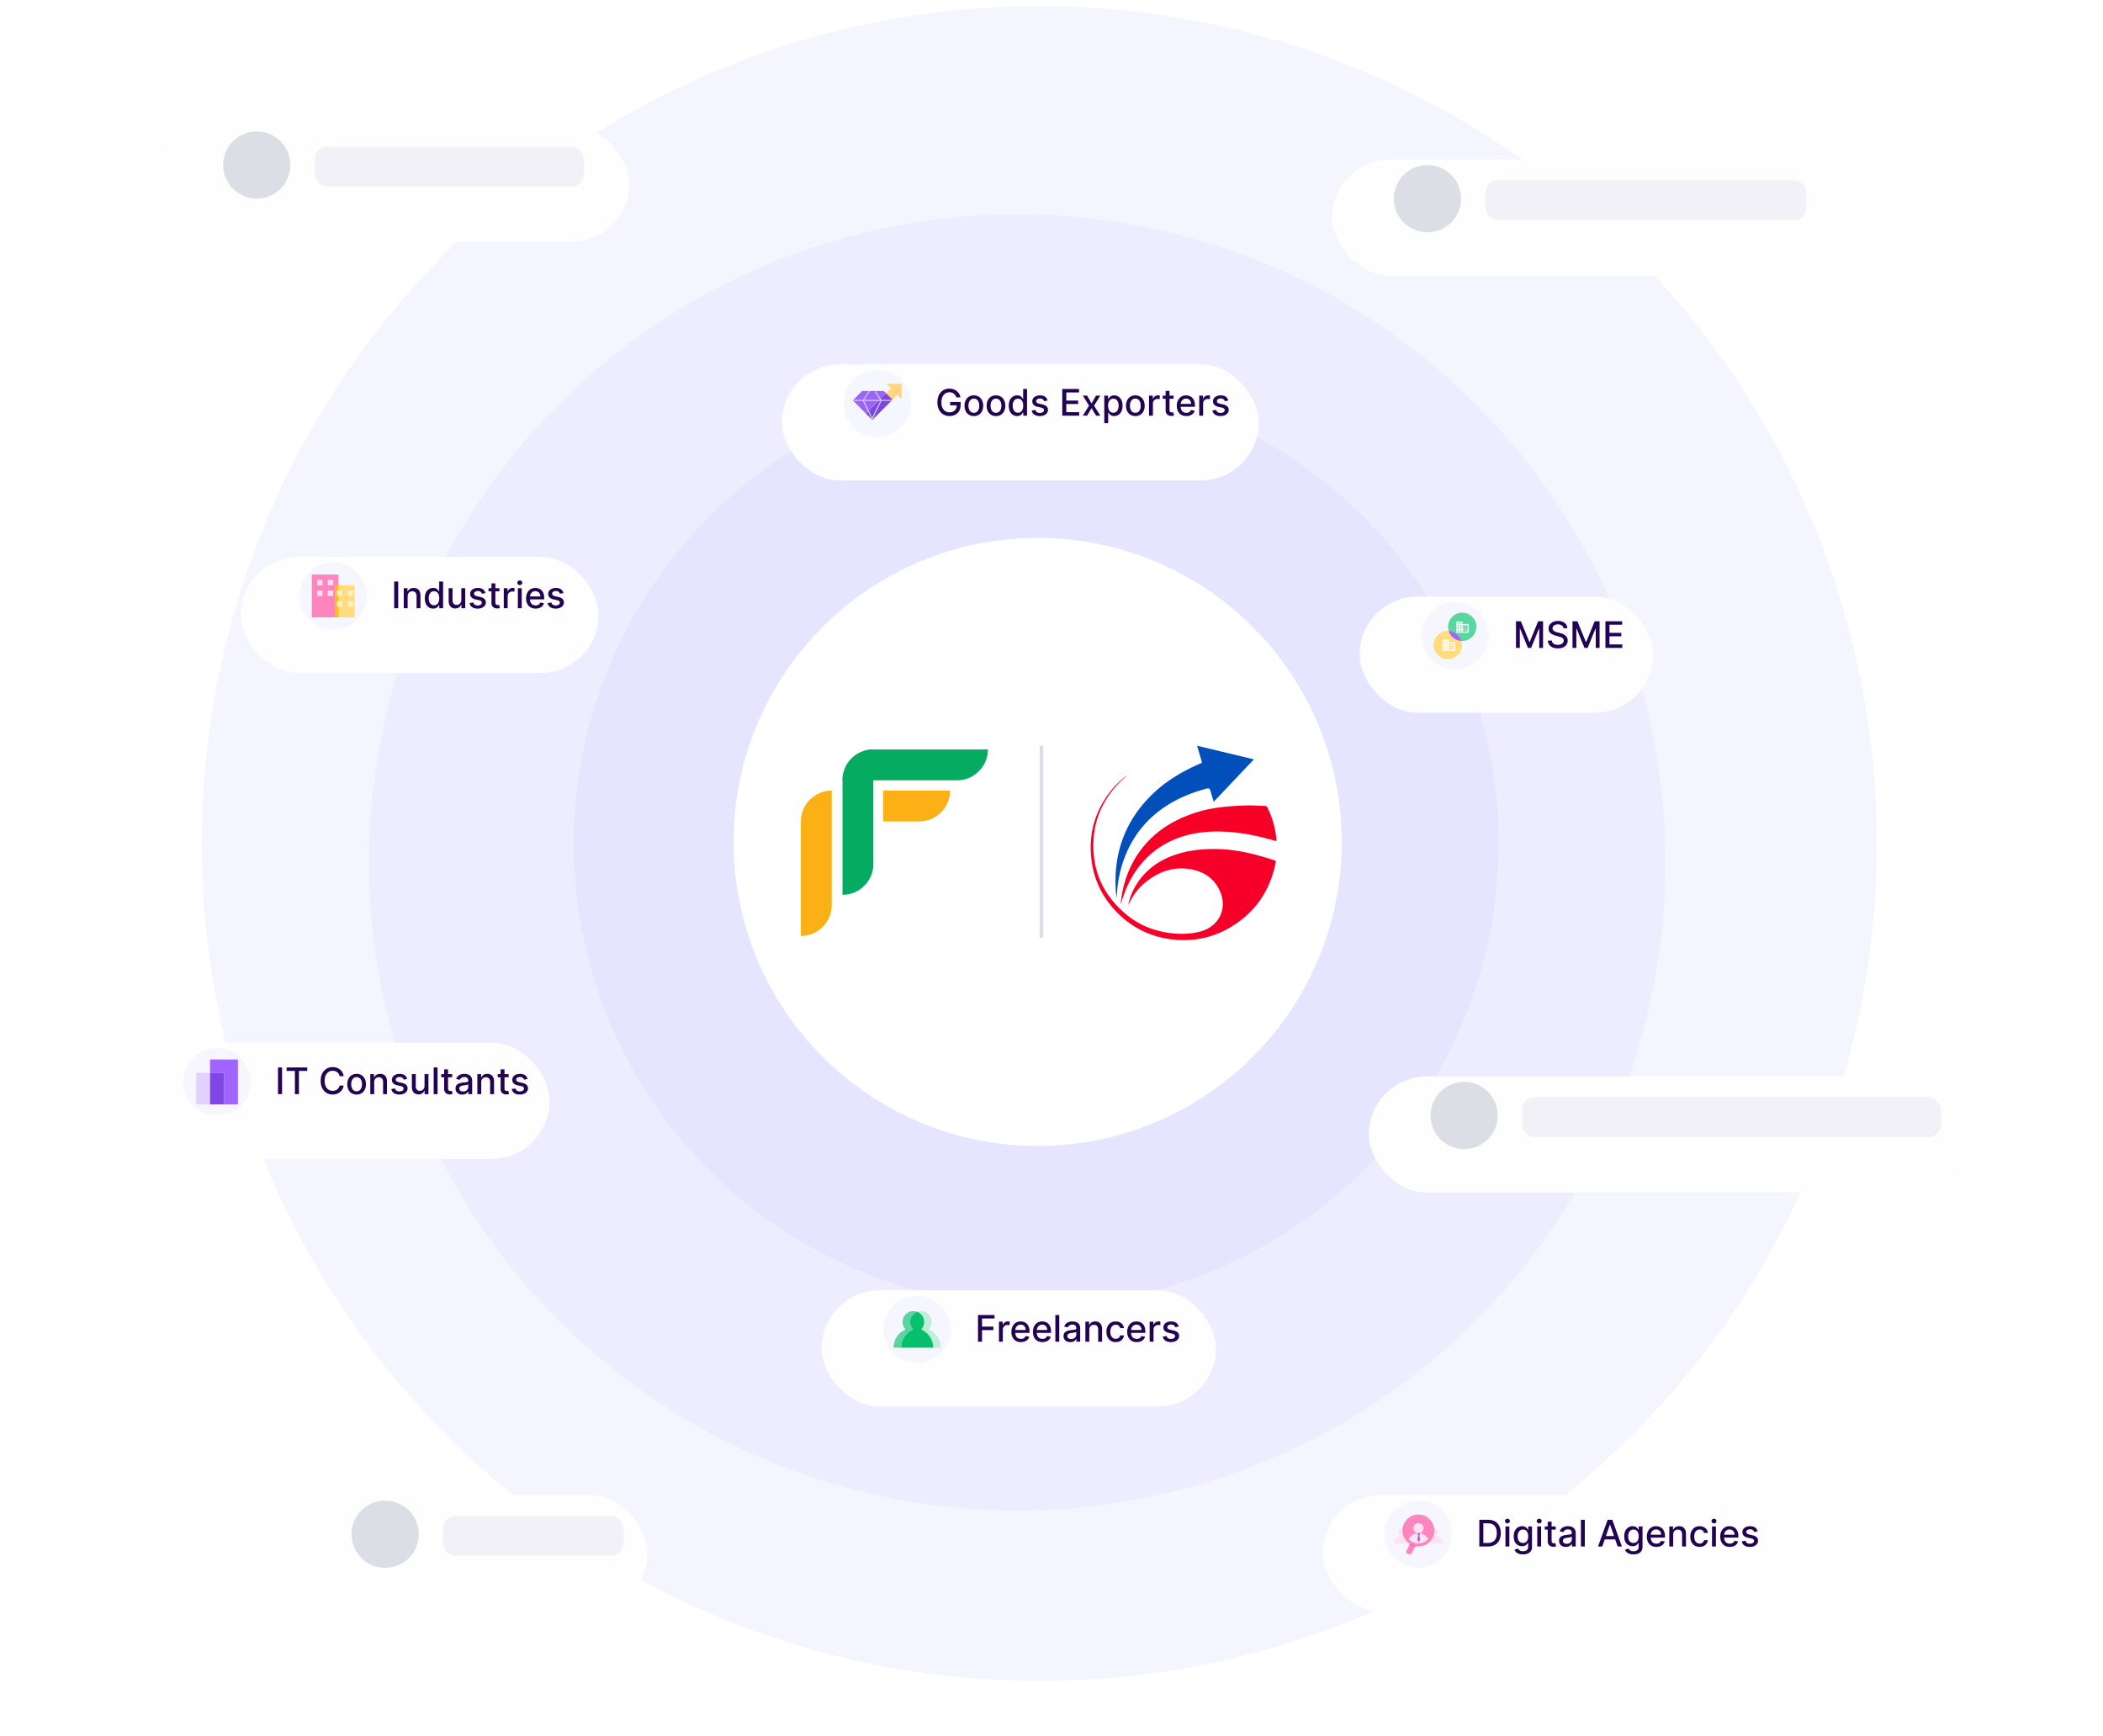 <svg xmlns="http://www.w3.org/2000/svg" width="688" height="568" viewBox="0 0 688 568" fill="none"><circle opacity=".6" cx="340" cy="276" r="274" fill="#EEF"/><g opacity=".6" filter="url(#filter0_d_2143_1192)"><circle cx="339.001" cy="276.001" r="212.052" fill="#E7E7FF"/></g><circle opacity=".6" cx="338.999" cy="275.999" r="151.296" fill="#DFDFFF"/><circle cx="339.474" cy="275.474" r="99.474" fill="#fff"/><path stroke="#DCDEE6" stroke-width="1.208" d="M340.725 244v62.822"/><path d="M285.723 245.213c-5.577 0-10.098 4.521-10.098 10.098h37.479c5.577 0 10.098-4.521 10.098-10.098h-37.479z" fill="#04AB61"/><path d="M275.625 255.311c0-5.577 4.521-10.098 10.098-10.098v37.479c0 5.577-4.521 10.098-10.098 10.098v-37.479z" fill="#04AB61"/><path fill-rule="evenodd" clip-rule="evenodd" d="M288.931 258.678v10.098h11.779c5.577 0 10.098-4.521 10.098-10.098h-21.877z" fill="#FBB016"/><path d="M262 268.776c0-5.577 4.521-10.098 10.098-10.098v37.479c0 5.577-4.521 10.098-10.098 10.098v-37.479z" fill="#FBB016"/><path d="M368.846 253.572c-1.767 1.557-3.438 3.178-4.884 5.021-3.428 4.369-5.564 9.296-6.1 14.83-1.002 10.328 2.486 18.909 10.393 25.614 4.192 3.554 9.111 5.557 14.571 6.254 3.256.416 6.516.342 9.673-.446 5.979-1.492 9.287-7.264 6.597-13.279-1.774-3.968-4.982-6.261-9.178-7.082-5.803-1.136-10.859.646-15.326 4.323-2.317 1.908-4.041 4.291-5.282 7.024a1.183 1.183 0 01-.178.296c.516-2.763 1.623-5.281 3.213-7.584 3.32-4.805 7.976-7.686 13.496-9.296 4.087-1.192 8.276-1.527 12.512-1.437 6.378.135 12.474 1.699 18.497 3.643.426.137.582.322.49.791-1.853 9.337-6.833 16.485-15.045 21.296-5.488 3.215-11.465 4.481-17.804 3.937-7.198-.617-13.429-3.44-18.593-8.48-4.989-4.872-7.998-10.799-8.837-17.748-1-8.29 1.085-15.753 6.226-22.341 1.478-1.894 3.202-3.548 5.103-5.015.148-.114.304-.214.457-.321h-.001z" fill="#F6002A"/><path d="M393.247 249.505L391.623 244l18.595 4.455-13.152 13.878c-.317-1.057-.607-2.012-.891-2.969-.482-1.622-.475-1.603-2.074-1.158-4.266 1.189-8.338 2.83-12.094 5.198-6.727 4.242-11.476 10.094-14.229 17.556-1.538 4.17-2.328 8.483-2.404 12.939-.068-.437-.145-.875-.202-1.313a18.683 18.683 0 01-.143-1.332c-.734-12.303 3.128-22.852 12.047-31.45 4.449-4.288 9.669-7.397 15.305-9.849.249-.109.493-.224.739-.34.032-.015.057-.049.125-.11h.002z" fill="#014FBB"/><path d="M417.595 275.212c-1.678-.446-3.282-.907-4.903-1.295-4.869-1.165-9.793-1.901-14.816-1.86-5.821.047-11.39 1.141-16.523 3.989-6.013 3.336-10.154 8.356-12.858 14.603-.737 1.701-1.274 3.49-1.925 5.302.187-1.332.311-2.633.56-3.908 1.215-6.22 3.853-11.748 8.15-16.441 3.225-3.524 7.114-6.116 11.459-8.053 3.751-1.671 7.682-2.751 11.73-3.306 2.88-.396 5.797-.585 8.704-.698 2.247-.088 4.503.075 6.755.155.218.008.537.166.628.346 1.701 3.366 2.687 6.939 3.039 10.691.013.133.001.269.001.475h-.001z" fill="#F60028"/><g filter="url(#filter1_d_2143_1192)"><rect x="262" y="113" width="156" height="38" rx="19" fill="#FEFEFF"/></g><path d="M312.865 130.03a2.66 2.66 0 00-.332-.695 2.15 2.15 0 00-.49-.528 2.07 2.07 0 00-.652-.337 2.615 2.615 0 00-.797-.115 2.42 2.42 0 00-1.33.379c-.395.253-.707.624-.937 1.113-.228.485-.341 1.081-.341 1.785 0 .707.115 1.305.345 1.794.23.489.545.86.946 1.112.401.253.857.38 1.368.38.474 0 .888-.097 1.24-.29.355-.193.629-.466.822-.818.196-.355.294-.773.294-1.253l.341.064h-2.497v-1.087h3.431v.993c0 .733-.157 1.369-.469 1.909a3.19 3.19 0 01-1.287 1.244c-.546.293-1.171.439-1.875.439-.79 0-1.483-.181-2.08-.545-.593-.364-1.056-.879-1.389-1.547-.332-.67-.498-1.466-.498-2.386 0-.696.096-1.321.289-1.875a4.09 4.09 0 01.814-1.411 3.573 3.573 0 011.24-.891 3.892 3.892 0 011.564-.311c.472 0 .911.07 1.317.209.409.139.773.337 1.091.593a3.34 3.34 0 011.223 2.075h-1.351zm5.737 6.102c-.614 0-1.149-.141-1.607-.422a2.843 2.843 0 01-1.065-1.18c-.253-.506-.379-1.097-.379-1.773 0-.679.126-1.273.379-1.781a2.839 2.839 0 011.065-1.185c.458-.281.993-.422 1.607-.422s1.149.141 1.606.422c.458.281.813.676 1.066 1.185.253.508.379 1.102.379 1.781 0 .676-.126 1.267-.379 1.773a2.839 2.839 0 01-1.066 1.18c-.457.281-.992.422-1.606.422zm.004-1.07c.398 0 .727-.105.989-.315.261-.21.454-.49.579-.839a3.34 3.34 0 00.192-1.155c0-.418-.064-.801-.192-1.151a1.877 1.877 0 00-.579-.848c-.262-.213-.591-.319-.989-.319-.4 0-.733.106-.997.319a1.91 1.91 0 00-.584.848c-.125.35-.187.733-.187 1.151 0 .42.062.805.187 1.155.128.349.323.629.584.839.264.21.597.315.997.315zm7.226 1.07c-.613 0-1.149-.141-1.606-.422a2.83 2.83 0 01-1.065-1.18c-.253-.506-.38-1.097-.38-1.773 0-.679.127-1.273.38-1.781a2.825 2.825 0 011.065-1.185c.457-.281.993-.422 1.606-.422.614 0 1.15.141 1.607.422.457.281.812.676 1.065 1.185.253.508.38 1.102.38 1.781 0 .676-.127 1.267-.38 1.773a2.843 2.843 0 01-1.065 1.18c-.457.281-.993.422-1.607.422zm.005-1.07c.397 0 .727-.105.988-.315.262-.21.455-.49.58-.839a3.34 3.34 0 00.192-1.155c0-.418-.064-.801-.192-1.151a1.871 1.871 0 00-.58-.848c-.261-.213-.591-.319-.988-.319-.401 0-.733.106-.998.319a1.908 1.908 0 00-.583.848c-.125.35-.188.733-.188 1.151 0 .42.063.805.188 1.155.128.349.322.629.583.839.265.21.597.315.998.315zm6.919 1.066c-.528 0-1-.135-1.415-.405-.412-.273-.736-.661-.971-1.163-.233-.506-.35-1.113-.35-1.82 0-.707.118-1.312.354-1.815.239-.503.565-.888.98-1.155a2.55 2.55 0 011.411-.401c.406 0 .733.069.98.205.25.133.443.29.579.469.139.179.247.336.324.473h.077v-3.243h1.274V136h-1.244v-1.018h-.107a3.393 3.393 0 01-.332.477 1.853 1.853 0 01-.588.469c-.25.133-.574.2-.972.2zm.281-1.087c.367 0 .676-.096.929-.29.256-.196.449-.467.58-.813.133-.347.2-.751.2-1.211 0-.454-.065-.852-.196-1.193a1.757 1.757 0 00-.575-.797c-.253-.19-.566-.285-.938-.285-.383 0-.703.099-.959.298a1.83 1.83 0 00-.579.814 3.314 3.314 0 00-.192 1.163c0 .438.066.831.196 1.181.131.349.324.626.58.831.258.201.576.302.954.302zm9.685-3.988l-1.155.204a1.367 1.367 0 00-.23-.422 1.138 1.138 0 00-.417-.328 1.518 1.518 0 00-.661-.128c-.361 0-.662.081-.903.243-.242.159-.362.365-.362.618a.65.65 0 00.243.528c.161.134.423.243.784.329l1.039.238c.603.139 1.052.354 1.347.644.295.289.443.666.443 1.129 0 .392-.113.741-.341 1.048-.224.304-.538.543-.942.716-.4.173-.865.26-1.393.26-.733 0-1.331-.156-1.794-.469-.463-.315-.747-.762-.852-1.342l1.231-.187c.077.321.235.563.473.728.239.162.55.243.933.243.418 0 .752-.087 1.002-.26.25-.176.375-.39.375-.643a.67.67 0 00-.23-.516c-.151-.139-.382-.244-.695-.315l-1.108-.243c-.611-.139-1.062-.361-1.355-.665-.29-.304-.435-.689-.435-1.155 0-.386.108-.724.324-1.014.216-.29.515-.516.895-.678a3.28 3.28 0 011.308-.247c.708 0 1.265.154 1.671.461.406.304.675.711.805 1.223zm4.807 4.947v-8.727h5.472v1.133h-4.155v2.659h3.869v1.13h-3.869v2.671h4.206V136h-5.523zm8.134-6.545l1.445 2.548 1.457-2.548h1.393l-2.041 3.272 2.058 3.273h-1.393l-1.474-2.446-1.471 2.446h-1.397l2.037-3.273-2.012-3.272h1.398zm5.604 9v-9h1.244v1.061h.107c.073-.137.18-.294.319-.473s.333-.336.58-.469c.247-.136.574-.205.98-.205.528 0 1 .134 1.415.401.414.267.74.652.975 1.155.239.503.358 1.108.358 1.815 0 .707-.118 1.314-.353 1.82-.236.502-.56.89-.972 1.163-.412.27-.882.405-1.41.405-.398 0-.723-.067-.976-.2a1.853 1.853 0 01-.588-.469 3.498 3.498 0 01-.328-.477h-.077v3.473h-1.274zm1.248-5.728c0 .46.067.864.201 1.211.133.346.326.617.579.813.253.194.563.29.929.29.381 0 .699-.101.955-.302a1.89 1.89 0 00.579-.831c.134-.35.2-.743.2-1.181 0-.432-.065-.819-.196-1.163a1.777 1.777 0 00-.579-.814c-.256-.199-.575-.298-.959-.298-.369 0-.682.095-.937.285a1.759 1.759 0 00-.576.797 3.34 3.34 0 00-.196 1.193zm8.915 3.405c-.614 0-1.149-.141-1.606-.422a2.839 2.839 0 01-1.066-1.18c-.253-.506-.379-1.097-.379-1.773 0-.679.126-1.273.379-1.781a2.834 2.834 0 011.066-1.185c.457-.281.992-.422 1.606-.422.614 0 1.149.141 1.607.422.457.281.812.676 1.065 1.185.253.508.379 1.102.379 1.781 0 .676-.126 1.267-.379 1.773a2.843 2.843 0 01-1.065 1.18c-.458.281-.993.422-1.607.422zm.004-1.07c.398 0 .728-.105.989-.315.261-.21.454-.49.579-.839a3.34 3.34 0 00.192-1.155c0-.418-.064-.801-.192-1.151a1.877 1.877 0 00-.579-.848c-.261-.213-.591-.319-.989-.319-.4 0-.733.106-.997.319a1.91 1.91 0 00-.584.848c-.125.35-.187.733-.187 1.151 0 .42.062.805.187 1.155.128.349.323.629.584.839.264.21.597.315.997.315zm4.469.938v-6.545h1.232v1.039h.068c.119-.352.33-.629.631-.831a1.809 1.809 0 011.031-.306 5.037 5.037 0 01.541.029v1.219a2.312 2.312 0 00-.272-.047 2.6 2.6 0 00-.393-.03 1.66 1.66 0 00-.805.192 1.425 1.425 0 00-.758 1.283V136h-1.275zm8.048-6.545v1.022h-3.575v-1.022h3.575zm-2.616-1.569h1.274v6.192c0 .247.037.433.11.558a.577.577 0 00.286.252c.119.042.249.064.388.064.102 0 .192-.007.268-.022a6.69 6.69 0 00.179-.034l.23 1.053a2.523 2.523 0 01-.826.136 2.239 2.239 0 01-.938-.179 1.608 1.608 0 01-.703-.579c-.179-.262-.268-.59-.268-.985v-6.456zm6.776 8.246c-.645 0-1.2-.138-1.666-.413a2.808 2.808 0 01-1.074-1.172c-.25-.506-.375-1.098-.375-1.777 0-.671.125-1.261.375-1.773.253-.511.605-.91 1.057-1.197.454-.287.986-.431 1.594-.431.369 0 .727.061 1.074.184.346.122.657.313.933.575.275.261.493.601.652 1.018.159.415.238.919.238 1.513v.452h-5.203v-.955h3.955a1.87 1.87 0 00-.205-.89 1.537 1.537 0 00-.575-.618 1.603 1.603 0 00-.861-.226c-.358 0-.67.088-.937.264a1.769 1.769 0 00-.614.682 1.968 1.968 0 00-.213.908v.745c0 .438.077.81.23 1.117.156.307.374.541.652.703.278.159.604.239.976.239.241 0 .462-.035.66-.103a1.356 1.356 0 00.848-.831l1.206.218a2.176 2.176 0 01-.519.933c-.248.264-.559.47-.934.618a3.49 3.49 0 01-1.274.217zm4.222-.132v-6.545h1.232v1.039h.068c.119-.352.329-.629.63-.831a1.81 1.81 0 011.032-.306 5.063 5.063 0 01.541.029v1.219a2.3 2.3 0 00-.273-.047c-.13-.02-.261-.03-.392-.03a1.66 1.66 0 00-.805.192 1.425 1.425 0 00-.759 1.283V136h-1.274zm9.51-4.947l-1.154.204a1.37 1.37 0 00-.231-.422 1.138 1.138 0 00-.417-.328 1.515 1.515 0 00-.661-.128c-.36 0-.662.081-.903.243-.242.159-.362.365-.362.618a.65.65 0 00.243.528c.162.134.423.243.784.329l1.039.238c.603.139 1.052.354 1.347.644.296.289.443.666.443 1.129 0 .392-.113.741-.341 1.048-.224.304-.538.543-.941.716-.401.173-.865.26-1.394.26-.733 0-1.331-.156-1.794-.469-.463-.315-.747-.762-.852-1.342l1.231-.187c.077.321.235.563.473.728.239.162.55.243.934.243.417 0 .751-.087 1.001-.26.25-.176.375-.39.375-.643a.67.67 0 00-.23-.516c-.151-.139-.382-.244-.695-.315l-1.108-.243c-.61-.139-1.062-.361-1.355-.665-.29-.304-.434-.689-.434-1.155 0-.386.108-.724.323-1.014.216-.29.515-.516.895-.678a3.282 3.282 0 011.309-.247c.707 0 1.264.154 1.67.461.406.304.675.711.805 1.223z" fill="#240253"/><circle cx="287" cy="132" r="11" fill="#F6F6FE"/><path d="M289.766 133.007l3.807-3.828 1.427 1.435-.027-5.028h-4.97l1.478 1.49-3.762 3.783 2.047 2.148z" fill="#FFD67F"/><path d="M289.159 127.955l-.027-.027h-7.095L279 130.999l4.291 4.315 6.593-6.63-.725-.729z" fill="#9965F7"/><path d="M289.884 128.684l-6.593 6.63 2.091 2.103 6.573-6.61.021-.02-2.092-2.103z" fill="#7D47DE"/><path d="M291.681 131.172h-12.386a.174.174 0 010-.348h12.386a.174.174 0 010 .348z" fill="#DCCBFF"/><path d="M285.335 137.446l-3.122-6.463 1.936-2.969a.172.172 0 11.288.188l-1.83 2.805 2.725 5.641 2.725-5.641-1.83-2.805a.172.172 0 01.051-.239.166.166 0 01.237.051l1.935 2.969-3.115 6.463z" fill="#DCCBFF"/><g filter="url(#filter2_d_2143_1192)"><rect x="53" y="35" width="159" height="38" rx="19" fill="#FEFEFF"/></g><rect x="103" y="48" width="88" height="13" rx="4" fill="#F1F1F7"/><circle cx="84" cy="54" r="11" fill="#DCDEE6"/><g filter="url(#filter3_d_2143_1192)"><rect x="47" y="335" width="139" height="38" rx="19" fill="#FEFEFF"/></g><path d="M92.276 349.273V358h-1.317v-8.727h1.317zm1.487 1.133v-1.133h6.754v1.133h-2.723V358h-1.313v-7.594h-2.718zm18.671 1.705h-1.33a2.035 2.035 0 00-.796-1.3 2.228 2.228 0 00-.678-.341 2.635 2.635 0 00-.788-.115 2.47 2.47 0 00-1.351.379c-.395.253-.708.624-.938 1.113-.227.488-.341 1.085-.341 1.789 0 .711.114 1.31.341 1.799.23.488.544.858.942 1.108.398.25.845.375 1.342.375.276 0 .537-.037.784-.111.25-.077.476-.189.678-.337a2.058 2.058 0 00.805-1.282l1.33.004a3.561 3.561 0 01-.413 1.184 3.272 3.272 0 01-.78.929 3.518 3.518 0 01-1.083.601 4 4 0 01-1.329.213c-.756 0-1.429-.179-2.02-.537-.591-.36-1.057-.876-1.398-1.546-.338-.671-.507-1.471-.507-2.4 0-.931.171-1.731.511-2.399.341-.67.807-1.184 1.398-1.542.591-.361 1.263-.542 2.016-.542.463 0 .895.067 1.295.201.404.13.766.324 1.087.579.321.253.587.563.797.929.21.364.352.78.426 1.249zm4.23 6.021c-.613 0-1.149-.141-1.606-.422a2.83 2.83 0 01-1.065-1.18c-.253-.506-.38-1.097-.38-1.773 0-.679.127-1.273.38-1.781a2.825 2.825 0 011.065-1.185c.457-.281.993-.422 1.606-.422.614 0 1.15.141 1.607.422.457.281.812.676 1.065 1.185.253.508.38 1.102.38 1.781 0 .676-.127 1.267-.38 1.773a2.843 2.843 0 01-1.065 1.18c-.457.281-.993.422-1.607.422zm.005-1.07c.397 0 .727-.105.988-.315.262-.21.455-.49.58-.839a3.34 3.34 0 00.192-1.155c0-.418-.064-.801-.192-1.151a1.871 1.871 0 00-.58-.848c-.261-.213-.591-.319-.988-.319-.401 0-.733.106-.997.319a1.902 1.902 0 00-.584.848c-.125.35-.188.733-.188 1.151 0 .42.063.805.188 1.155.128.349.322.629.584.839.264.21.596.315.997.315zm5.743-2.948V358h-1.274v-6.545h1.223v1.065h.081c.15-.347.386-.625.707-.835.324-.211.732-.316 1.223-.316.446 0 .837.094 1.172.282.335.184.595.46.78.826.185.367.277.82.277 1.36V358h-1.274v-4.01c0-.474-.124-.845-.371-1.112-.247-.27-.587-.405-1.018-.405-.296 0-.559.064-.789.192a1.378 1.378 0 00-.541.562c-.131.245-.196.54-.196.887zm10.802-1.061l-1.154.204a1.388 1.388 0 00-.23-.422 1.15 1.15 0 00-.418-.328 1.515 1.515 0 00-.661-.128c-.36 0-.662.081-.903.243-.241.159-.362.365-.362.618a.65.65 0 00.243.528c.162.134.423.243.784.329l1.04.238c.602.139 1.051.354 1.346.644.296.289.443.666.443 1.129 0 .392-.113.741-.341 1.048-.224.304-.538.543-.941.716-.401.173-.865.26-1.394.26-.733 0-1.331-.156-1.794-.469-.463-.315-.747-.762-.852-1.342l1.231-.187c.077.321.235.563.473.728.239.162.55.243.934.243.417 0 .751-.087 1.001-.26.25-.176.375-.39.375-.643a.67.67 0 00-.23-.516c-.151-.139-.382-.244-.695-.315l-1.108-.243c-.61-.139-1.062-.361-1.355-.665-.289-.304-.434-.689-.434-1.155 0-.386.108-.724.324-1.014.215-.29.514-.516.894-.678a3.282 3.282 0 011.309-.247c.707 0 1.264.154 1.67.461.406.304.675.711.805 1.223zm5.676 2.233v-3.831h1.278V358h-1.253v-1.134h-.068c-.151.35-.392.641-.724.874-.33.23-.741.345-1.232.345-.42 0-.793-.092-1.116-.277a1.938 1.938 0 01-.759-.831c-.182-.366-.273-.819-.273-1.359v-4.163h1.274v4.009c0 .447.124.802.371 1.066s.568.396.963.396c.239 0 .476-.06.712-.179.238-.119.436-.3.592-.541.159-.242.237-.548.235-.92zm4.264-6.013V358h-1.274v-8.727h1.274zm4.77 2.182v1.022h-3.576v-1.022h3.576zm-2.617-1.569h1.274v6.192c0 .247.037.433.111.558a.577.577 0 00.286.252c.119.042.248.064.387.064.103 0 .192-.007.269-.022a7.57 7.57 0 00.179-.034l.23 1.053a2.534 2.534 0 01-.827.136 2.237 2.237 0 01-.937-.179 1.608 1.608 0 01-.703-.579c-.179-.262-.269-.59-.269-.985v-6.456zm5.931 8.259c-.415 0-.79-.077-1.125-.23a1.892 1.892 0 01-.797-.678c-.193-.295-.29-.657-.29-1.086 0-.37.071-.674.213-.912.142-.239.334-.428.576-.567.241-.139.511-.244.809-.315.299-.071.603-.125.912-.162l.955-.111c.244-.031.422-.081.532-.149.111-.069.167-.179.167-.333v-.03c0-.372-.105-.66-.316-.865-.207-.204-.517-.306-.929-.306-.429 0-.767.095-1.014.285-.244.188-.413.396-.507.626l-1.197-.272c.142-.398.349-.719.622-.963.275-.247.592-.426.95-.537a3.697 3.697 0 011.129-.171c.262 0 .539.032.831.094.296.06.571.171.827.332.258.162.47.394.635.695.165.298.247.686.247 1.163V358h-1.244v-.895h-.051a1.818 1.818 0 01-.371.486 1.977 1.977 0 01-.635.396 2.466 2.466 0 01-.929.158zm.277-1.023c.352 0 .653-.069.903-.209.253-.139.445-.321.576-.545.133-.227.2-.47.2-.729v-.844a.654.654 0 01-.264.128c-.128.037-.274.07-.439.098l-.482.073-.392.051a3.125 3.125 0 00-.677.158c-.202.073-.364.18-.486.319-.119.137-.179.318-.179.546 0 .315.116.554.349.716.233.159.53.238.891.238zm5.924-3.008V358h-1.274v-6.545h1.223v1.065h.081c.151-.347.386-.625.707-.835.324-.211.732-.316 1.224-.316.446 0 .836.094 1.171.282.336.184.596.46.78.826.185.367.277.82.277 1.36V358h-1.274v-4.01c0-.474-.124-.845-.371-1.112-.247-.27-.586-.405-1.018-.405-.296 0-.558.064-.789.192a1.384 1.384 0 00-.541.562c-.13.245-.196.54-.196.887zm8.953-2.659v1.022h-3.575v-1.022h3.575zm-2.616-1.569h1.274v6.192c0 .247.037.433.111.558a.58.58 0 00.285.252c.12.042.249.064.388.064.102 0 .192-.007.269-.022l.179-.034.23 1.053a2.516 2.516 0 01-.827.136 2.234 2.234 0 01-.937-.179 1.61 1.61 0 01-.704-.579c-.179-.262-.268-.59-.268-.985v-6.456zm8.825 3.167l-1.155.204a1.367 1.367 0 00-.23-.422 1.138 1.138 0 00-.417-.328 1.518 1.518 0 00-.661-.128c-.361 0-.662.081-.903.243-.242.159-.362.365-.362.618 0 .219.08.395.242.528.162.134.424.243.785.329l1.039.238c.603.139 1.051.354 1.347.644.295.289.443.666.443 1.129 0 .392-.114.741-.341 1.048-.224.304-.538.543-.942.716-.4.173-.865.26-1.393.26-.733 0-1.331-.156-1.794-.469-.463-.315-.747-.762-.852-1.342l1.231-.187c.077.321.235.563.473.728.239.162.55.243.933.243.418 0 .752-.087 1.002-.26.25-.176.375-.39.375-.643a.67.67 0 00-.23-.516c-.151-.139-.382-.244-.695-.315l-1.108-.243c-.611-.139-1.062-.361-1.355-.665-.29-.304-.435-.689-.435-1.155 0-.386.108-.724.324-1.014.216-.29.514-.516.895-.678a3.28 3.28 0 011.308-.247c.708 0 1.265.154 1.671.461.406.304.675.711.805 1.223z" fill="#240253"/><g filter="url(#filter4_d_2143_1192)"><rect x="439" y="483" width="156" height="38" rx="19" fill="#FEFEFF"/></g><path d="M486.784 506h-2.825v-8.727h2.915c.855 0 1.589.174 2.203.524a3.448 3.448 0 011.41 1.496c.33.647.495 1.424.495 2.331 0 .909-.167 1.69-.499 2.343a3.498 3.498 0 01-1.432 1.509c-.625.349-1.381.524-2.267.524zm-1.508-1.151h1.436c.664 0 1.217-.125 1.657-.375.441-.252.77-.617.989-1.095.219-.48.328-1.065.328-1.755 0-.685-.109-1.266-.328-1.743a2.315 2.315 0 00-.967-1.087c-.429-.247-.962-.371-1.598-.371h-1.517v6.426zm7.241 1.151v-6.545h1.274V506h-1.274zm.643-7.555a.81.81 0 01-.571-.222.722.722 0 01-.234-.537c0-.21.078-.389.234-.537a.805.805 0 01.571-.226c.222 0 .411.076.567.226a.707.707 0 01.239.537c0 .207-.08.386-.239.537a.794.794 0 01-.567.222zm5.089 10.146c-.52 0-.967-.068-1.342-.205a2.59 2.59 0 01-.912-.541 2.256 2.256 0 01-.528-.737l1.095-.452c.076.125.179.257.307.397.13.142.306.262.528.362.224.099.513.149.865.149.483 0 .882-.118 1.198-.354.315-.233.473-.605.473-1.116v-1.287h-.081a2.911 2.911 0 01-.333.464 1.789 1.789 0 01-.588.443c-.25.125-.575.188-.976.188-.517 0-.983-.121-1.397-.362-.412-.245-.739-.604-.981-1.078-.238-.478-.358-1.064-.358-1.76s.118-1.293.354-1.79c.239-.497.565-.878.98-1.142a2.55 2.55 0 011.411-.401c.406 0 .734.069.984.205.25.133.445.29.584.469.142.179.251.336.328.473h.094v-1.061h1.248v6.69c0 .562-.13 1.024-.392 1.385a2.3 2.3 0 01-1.061.801c-.443.173-.943.26-1.5.26zm-.012-3.746c.366 0 .676-.085.928-.256a1.59 1.59 0 00.58-.741c.134-.324.2-.712.2-1.163 0-.441-.065-.828-.196-1.164a1.726 1.726 0 00-.575-.784c-.253-.19-.565-.285-.937-.285-.384 0-.704.099-.959.298a1.8 1.8 0 00-.58.801 3.181 3.181 0 00-.192 1.134c0 .429.066.805.196 1.129.131.324.324.577.58.758.258.182.577.273.955.273zm4.674 1.155v-6.545h1.274V506h-1.274zm.644-7.555a.808.808 0 01-.571-.222.72.72 0 01-.235-.537.71.71 0 01.235-.537.803.803 0 01.571-.226c.221 0 .41.076.566.226.16.148.239.327.239.537a.713.713 0 01-.239.537.793.793 0 01-.566.222zm5.4 1.01v1.022h-3.575v-1.022h3.575zm-2.617-1.569h1.275v6.192c0 .247.037.433.11.558a.577.577 0 00.286.252c.119.042.248.064.388.064.102 0 .191-.007.268-.022a7.57 7.57 0 00.179-.034l.23 1.053a2.523 2.523 0 01-.826.136 2.239 2.239 0 01-.938-.179 1.608 1.608 0 01-.703-.579c-.179-.262-.269-.59-.269-.985v-6.456zm5.931 8.259c-.415 0-.79-.077-1.125-.23a1.892 1.892 0 01-.797-.678c-.193-.295-.289-.657-.289-1.086 0-.37.071-.674.213-.912.142-.239.333-.428.575-.567.241-.139.511-.244.81-.315.298-.071.602-.125.911-.162l.955-.111c.244-.031.422-.081.533-.149.11-.069.166-.179.166-.333v-.03c0-.372-.105-.66-.315-.865-.208-.204-.518-.306-.929-.306-.429 0-.767.095-1.015.285-.244.188-.413.396-.507.626l-1.197-.272c.142-.398.349-.719.622-.963a2.53 2.53 0 01.95-.537 3.703 3.703 0 011.13-.171c.261 0 .538.032.83.094.296.06.572.171.827.332.259.162.47.394.635.695.165.298.247.686.247 1.163V506h-1.244v-.895h-.051a1.818 1.818 0 01-.371.486 1.966 1.966 0 01-.635.396 2.463 2.463 0 01-.929.158zm.277-1.023c.352 0 .654-.069.904-.209a1.47 1.47 0 00.575-.545c.133-.227.2-.47.2-.729v-.844c-.045.046-.133.089-.264.128-.128.037-.274.07-.439.098l-.482.073-.392.051a3.125 3.125 0 00-.677.158c-.202.073-.364.18-.486.319-.119.137-.179.318-.179.546 0 .315.117.554.35.716.232.159.529.238.89.238zm5.925-7.849V506h-1.275v-8.727h1.275zM524.2 506h-1.398l3.141-8.727h1.521l3.141 8.727h-1.398l-2.467-7.142h-.068L524.2 506zm.234-3.418h4.534v1.108h-4.534v-1.108zm9.968 6.009c-.52 0-.968-.068-1.343-.205a2.59 2.59 0 01-.912-.541 2.27 2.27 0 01-.528-.737l1.095-.452c.077.125.179.257.307.397.131.142.307.262.528.362.225.099.513.149.865.149.483 0 .883-.118 1.198-.354.315-.233.473-.605.473-1.116v-1.287h-.081a2.963 2.963 0 01-.332.464 1.804 1.804 0 01-.589.443c-.25.125-.575.188-.975.188-.517 0-.983-.121-1.398-.362-.412-.245-.739-.604-.98-1.078-.239-.478-.358-1.064-.358-1.76s.118-1.293.353-1.79c.239-.497.566-.878.981-1.142a2.547 2.547 0 011.41-.401c.406 0 .734.069.984.205.25.133.445.29.584.469.142.179.252.336.328.473h.094v-1.061h1.249v6.69c0 .562-.131 1.024-.392 1.385a2.306 2.306 0 01-1.061.801c-.444.173-.944.26-1.5.26zm-.013-3.746c.366 0 .676-.085.929-.256.256-.173.449-.42.579-.741.134-.324.201-.712.201-1.163 0-.441-.066-.828-.196-1.164a1.735 1.735 0 00-.576-.784c-.252-.19-.565-.285-.937-.285-.384 0-.703.099-.959.298a1.8 1.8 0 00-.58.801 3.204 3.204 0 00-.191 1.134c0 .429.065.805.196 1.129.13.324.324.577.579.758.259.182.577.273.955.273zm7.496 1.287c-.645 0-1.201-.138-1.667-.413a2.8 2.8 0 01-1.073-1.172c-.25-.506-.375-1.098-.375-1.777 0-.671.125-1.261.375-1.773a2.91 2.91 0 011.056-1.197c.455-.287.986-.431 1.594-.431.369 0 .727.061 1.074.184.347.122.658.313.933.575.276.261.493.601.652 1.018.159.415.239.919.239 1.513v.452h-5.203v-.955h3.954c0-.335-.068-.632-.204-.89a1.54 1.54 0 00-.576-.618 1.601 1.601 0 00-.86-.226c-.358 0-.671.088-.938.264a1.777 1.777 0 00-.614.682 1.968 1.968 0 00-.213.908v.745c0 .438.077.81.231 1.117.156.307.373.541.652.703.278.159.603.239.975.239.242 0 .462-.035.661-.103a1.43 1.43 0 00.516-.315 1.38 1.38 0 00.332-.516l1.206.218c-.097.355-.27.666-.52.933-.247.264-.558.47-.933.618a3.49 3.49 0 01-1.274.217zm5.496-4.018V506h-1.274v-6.545h1.223v1.065h.081c.15-.347.386-.625.707-.835.324-.211.731-.316 1.223-.316.446 0 .837.094 1.172.282.335.184.595.46.78.826.184.367.277.82.277 1.36V506h-1.275v-4.01c0-.474-.123-.845-.37-1.112-.247-.27-.587-.405-1.019-.405-.295 0-.558.064-.788.192a1.378 1.378 0 00-.541.562c-.131.245-.196.54-.196.887zm8.655 4.018c-.634 0-1.179-.143-1.637-.43a2.85 2.85 0 01-1.048-1.198c-.244-.508-.367-1.091-.367-1.747 0-.665.125-1.251.375-1.76.25-.511.603-.91 1.057-1.197.455-.287.99-.431 1.607-.431.497 0 .94.093 1.329.277.389.182.703.438.942.767.242.33.385.715.43 1.155h-1.24a1.481 1.481 0 00-.468-.792c-.242-.222-.566-.333-.972-.333-.355 0-.666.094-.933.281-.264.185-.47.449-.618.793-.148.341-.222.744-.222 1.21 0 .478.073.889.218 1.236.145.347.349.615.613.805.267.191.581.286.942.286.242 0 .46-.044.656-.132.199-.091.365-.22.499-.388.136-.168.231-.369.285-.605h1.24a2.403 2.403 0 01-.413 1.133c-.23.333-.538.594-.925.785-.383.19-.833.285-1.35.285zm4.051-.132v-6.545h1.274V506h-1.274zm.643-7.555a.812.812 0 01-.571-.222.722.722 0 01-.234-.537c0-.21.078-.389.234-.537.16-.15.35-.226.571-.226.222 0 .411.076.567.226a.707.707 0 01.239.537c0 .207-.08.386-.239.537a.794.794 0 01-.567.222zm5.166 7.687c-.645 0-1.2-.138-1.666-.413a2.808 2.808 0 01-1.074-1.172c-.25-.506-.375-1.098-.375-1.777 0-.671.125-1.261.375-1.773.253-.511.605-.91 1.057-1.197.455-.287.986-.431 1.594-.431.369 0 .727.061 1.074.184.346.122.657.313.933.575.275.261.493.601.652 1.018.159.415.239.919.239 1.513v.452h-5.204v-.955h3.955a1.87 1.87 0 00-.205-.89 1.537 1.537 0 00-.575-.618 1.603 1.603 0 00-.861-.226c-.358 0-.67.088-.937.264a1.777 1.777 0 00-.614.682 1.968 1.968 0 00-.213.908v.745c0 .438.077.81.23 1.117.157.307.374.541.652.703.279.159.604.239.976.239.242 0 .462-.035.661-.103a1.37 1.37 0 00.848-.831l1.206.218c-.097.355-.27.666-.52.933-.247.264-.559.47-.934.618a3.486 3.486 0 01-1.274.217zm9.127-5.079l-1.155.204a1.367 1.367 0 00-.23-.422 1.138 1.138 0 00-.417-.328 1.521 1.521 0 00-.661-.128c-.361 0-.662.081-.903.243-.242.159-.363.365-.363.618a.65.65 0 00.243.528c.162.134.424.243.784.329l1.04.238c.602.139 1.051.354 1.347.644.295.289.443.666.443 1.129 0 .392-.114.741-.341 1.048-.224.304-.538.543-.942.716-.4.173-.865.26-1.393.26-.733 0-1.331-.156-1.794-.469-.463-.315-.747-.762-.853-1.342l1.232-.187c.077.321.234.563.473.728.239.162.55.243.933.243.418 0 .752-.087 1.002-.26.25-.176.375-.39.375-.643a.67.67 0 00-.23-.516c-.151-.139-.383-.244-.695-.315l-1.108-.243c-.611-.139-1.062-.361-1.355-.665-.29-.304-.435-.689-.435-1.155 0-.386.108-.724.324-1.014.216-.29.514-.516.895-.678a3.28 3.28 0 011.308-.247c.708 0 1.264.154 1.671.461.406.304.674.711.805 1.223z" fill="#240253"/><circle cx="464" cy="502" r="11" fill="#F6F6FE"/><path d="M466.9 505.007a2.55 2.55 0 015.1 0M469.451 502.457a1.123 1.123 0 10-.001-2.247 1.123 1.123 0 00.001 2.247zM456 505.007a2.55 2.55 0 014.353-1.803 2.55 2.55 0 01.746 1.803" fill="#FFE1F0"/><path d="M458.549 502.457a1.124 1.124 0 100-2.247 1.124 1.124 0 000 2.247z" fill="#FFE1F0"/><path d="M460.991 508.589l-.644-.326a.612.612 0 01-.271-.826l2.609-5.155 1.742.882-2.609 5.154a.615.615 0 01-.827.271z" fill="#FF85BF"/><path d="M469.137 499.872a5.169 5.169 0 00-2.581-3.635c-.028-.015-.058-.029-.086-.045a5.175 5.175 0 00-6.115.937 5.172 5.172 0 001.553 8.338 5.169 5.169 0 007.289-4.337c.009-.124.019-.248.019-.374a5.134 5.134 0 00-.079-.884z" fill="#FF85BF"/><path d="M465.943 497.675c0-.54.186-1.064.527-1.482a5.169 5.169 0 00-7.553 3.86 5.177 5.177 0 002.991 5.414 5.169 5.169 0 007.289-4.337c.009-.124.019-.248.019-.374a5.134 5.134 0 00-.079-.884 2.348 2.348 0 01-2.176-.257 2.357 2.357 0 01-1.018-1.94z" fill="#FF85BF"/><path d="M464.067 501.668a1.66 1.66 0 100-3.32 1.66 1.66 0 000 3.32zM467.245 503.548a4.243 4.243 0 01-4.95 1.083 4.25 4.25 0 01-1.444-1.069 3.666 3.666 0 013.144-1.894h.071a3.68 3.68 0 013.179 1.88z" fill="#FFE1F0"/><path d="M463.971 502.323c-.365-.175-.132-.495-.213-.762h.783c-.084.261.153.578-.217.755.065.314.112.648.206.966.157.532-.091.898-.378 1.279-.333-.397-.539-.802-.37-1.344.09-.29.128-.597.189-.894z" fill="#A065FE"/><path d="M463.078 505.837a4.767 4.767 0 01-1.823-.732l-.139.271a4.617 4.617 0 001.821.729l.141-.268z" fill="#E768A2"/><g filter="url(#filter5_d_2143_1192)"><rect x="101" y="483" width="117" height="38" rx="19" fill="#FEFEFF"/></g><rect x="145" y="496" width="59" height="13" rx="4" fill="#F1F1F7"/><circle cx="126" cy="502" r="11" fill="#DCDEE6"/><g filter="url(#filter6_d_2143_1192)"><rect x="442" y="46" width="163" height="38" rx="19" fill="#FEFEFF"/></g><rect x="486" y="59" width="105" height="13" rx="4" fill="#F1F1F7"/><circle cx="467" cy="65" r="11" fill="#DCDEE6"/><g filter="url(#filter7_d_2143_1192)"><rect x="275" y="416" width="129" height="38" rx="19" fill="#FEFEFF"/></g><path d="M319.959 439v-8.727h5.412v1.133h-4.095v2.659h3.707v1.13h-3.707V439h-1.317zm6.847 0v-6.545h1.231v1.039h.068c.12-.352.33-.629.631-.831a1.809 1.809 0 011.031-.306 5.07 5.07 0 01.542.029v1.219a2.34 2.34 0 00-.273-.047 2.587 2.587 0 00-.392-.03c-.301 0-.57.064-.806.192a1.423 1.423 0 00-.758 1.283V439h-1.274zm7.192.132c-.645 0-1.2-.138-1.666-.413a2.808 2.808 0 01-1.074-1.172c-.25-.506-.375-1.098-.375-1.777 0-.671.125-1.261.375-1.773.253-.511.605-.91 1.057-1.197.454-.287.985-.431 1.593-.431.37 0 .728.061 1.074.184.347.122.658.313.933.575.276.261.493.601.652 1.018.16.415.239.919.239 1.513v.452h-5.203v-.955h3.955c0-.335-.069-.632-.205-.89a1.537 1.537 0 00-.575-.618 1.607 1.607 0 00-.861-.226c-.358 0-.671.088-.938.264a1.774 1.774 0 00-.613.682 1.968 1.968 0 00-.213.908v.745c0 .438.076.81.23 1.117.156.307.373.541.652.703.278.159.603.239.976.239.241 0 .461-.035.66-.103a1.368 1.368 0 00.848-.831l1.206.218c-.096.355-.27.666-.52.933-.247.264-.558.47-.933.618a3.49 3.49 0 01-1.274.217zm7.043 0c-.645 0-1.2-.138-1.666-.413a2.808 2.808 0 01-1.074-1.172c-.25-.506-.375-1.098-.375-1.777 0-.671.125-1.261.375-1.773.253-.511.605-.91 1.057-1.197.454-.287.985-.431 1.593-.431.37 0 .728.061 1.074.184.347.122.658.313.933.575.276.261.493.601.652 1.018.16.415.239.919.239 1.513v.452h-5.203v-.955h3.954c0-.335-.068-.632-.204-.89a1.537 1.537 0 00-.575-.618 1.607 1.607 0 00-.861-.226c-.358 0-.671.088-.938.264a1.774 1.774 0 00-.613.682 1.968 1.968 0 00-.213.908v.745c0 .438.076.81.23 1.117.156.307.373.541.652.703.278.159.603.239.976.239.241 0 .461-.035.66-.103a1.368 1.368 0 00.848-.831l1.206.218c-.096.355-.27.666-.52.933-.247.264-.558.47-.933.618a3.49 3.49 0 01-1.274.217zm5.496-8.859V439h-1.274v-8.727h1.274zm3.619 8.872c-.415 0-.79-.077-1.125-.23a1.892 1.892 0 01-.797-.678c-.193-.295-.29-.657-.29-1.086 0-.37.071-.674.213-.912.142-.239.334-.428.576-.567.241-.139.511-.244.809-.315.299-.071.603-.125.912-.162l.955-.111c.244-.031.422-.081.532-.149.111-.069.167-.179.167-.333v-.03c0-.372-.106-.66-.316-.865-.207-.204-.517-.306-.929-.306-.429 0-.767.095-1.014.285-.244.188-.413.396-.507.626l-1.197-.272c.142-.398.349-.719.622-.963.275-.247.592-.426.95-.537a3.697 3.697 0 011.129-.171c.262 0 .539.032.831.094.296.06.571.171.827.332.258.162.47.394.635.695.165.298.247.686.247 1.163V439h-1.244v-.895h-.051a1.818 1.818 0 01-.371.486 1.977 1.977 0 01-.635.396 2.466 2.466 0 01-.929.158zm.277-1.023c.352 0 .653-.069.903-.209.253-.139.445-.321.576-.545.133-.227.2-.47.2-.729v-.844a.654.654 0 01-.264.128c-.128.037-.274.07-.439.098l-.482.073-.392.051a3.125 3.125 0 00-.677.158c-.202.073-.364.18-.486.319-.12.137-.179.318-.179.546 0 .315.116.554.349.716.233.159.53.238.891.238zm5.924-3.008V439h-1.274v-6.545h1.223v1.065h.081c.151-.347.386-.625.707-.835.324-.211.732-.316 1.223-.316.446 0 .837.094 1.172.282.336.184.596.46.78.826.185.367.277.82.277 1.36V439h-1.274v-4.01c0-.474-.124-.845-.371-1.112-.247-.27-.586-.405-1.018-.405-.296 0-.558.064-.789.192a1.384 1.384 0 00-.541.562c-.13.245-.196.54-.196.887zm8.655 4.018c-.633 0-1.179-.143-1.636-.43a2.853 2.853 0 01-1.049-1.198c-.244-.508-.366-1.091-.366-1.747 0-.665.125-1.251.375-1.76.25-.511.602-.91 1.057-1.197.454-.287.99-.431 1.606-.431.497 0 .941.093 1.33.277.389.182.703.438.942.767.241.33.385.715.43 1.155h-1.24a1.477 1.477 0 00-.469-.792c-.241-.222-.565-.333-.971-.333-.356 0-.667.094-.934.281-.264.185-.47.449-.618.793-.147.341-.221.744-.221 1.21 0 .478.072.889.217 1.236.145.347.35.615.614.805.267.191.581.286.942.286.241 0 .46-.044.656-.132a1.33 1.33 0 00.498-.388c.137-.168.232-.369.286-.605h1.24a2.403 2.403 0 01-.413 1.133c-.23.333-.539.594-.925.785-.384.19-.834.285-1.351.285zm6.873 0c-.645 0-1.201-.138-1.667-.413a2.8 2.8 0 01-1.073-1.172c-.25-.506-.375-1.098-.375-1.777 0-.671.125-1.261.375-1.773a2.91 2.91 0 011.056-1.197c.455-.287.986-.431 1.594-.431.369 0 .727.061 1.074.184.347.122.658.313.933.575.276.261.493.601.652 1.018.159.415.239.919.239 1.513v.452h-5.203v-.955h3.954c0-.335-.068-.632-.204-.89a1.54 1.54 0 00-.576-.618 1.601 1.601 0 00-.86-.226c-.358 0-.671.088-.938.264a1.777 1.777 0 00-.614.682 1.968 1.968 0 00-.213.908v.745c0 .438.077.81.231 1.117.156.307.373.541.652.703.278.159.603.239.975.239.242 0 .462-.035.661-.103a1.43 1.43 0 00.516-.315 1.38 1.38 0 00.332-.516l1.206.218c-.097.355-.27.666-.52.933-.247.264-.558.47-.933.618a3.49 3.49 0 01-1.274.217zm4.222-.132v-6.545h1.231v1.039h.068c.12-.352.33-.629.631-.831a1.809 1.809 0 011.031-.306 5.037 5.037 0 01.541.029v1.219a2.312 2.312 0 00-.272-.047 2.597 2.597 0 00-.392-.03c-.302 0-.57.064-.806.192a1.423 1.423 0 00-.758 1.283V439h-1.274zm9.51-4.947l-1.155.204a1.367 1.367 0 00-.23-.422 1.142 1.142 0 00-.418-.328 1.513 1.513 0 00-.66-.128c-.361 0-.662.081-.904.243-.241.159-.362.365-.362.618a.65.65 0 00.243.528c.162.134.423.243.784.329l1.04.238c.602.139 1.051.354 1.346.644.296.289.444.666.444 1.129 0 .392-.114.741-.341 1.048-.225.304-.539.543-.942.716-.401.173-.865.26-1.393.26-.733 0-1.331-.156-1.794-.469-.464-.315-.748-.762-.853-1.342l1.232-.187c.076.321.234.563.473.728.238.162.549.243.933.243.418 0 .751-.087 1.001-.26.25-.176.375-.39.375-.643a.666.666 0 00-.23-.516c-.15-.139-.382-.244-.694-.315l-1.108-.243c-.611-.139-1.063-.361-1.355-.665-.29-.304-.435-.689-.435-1.155 0-.386.108-.724.324-1.014.216-.29.514-.516.895-.678.38-.164.817-.247 1.308-.247.707 0 1.264.154 1.67.461.407.304.675.711.806 1.223z" fill="#240253"/><circle cx="300" cy="435" r="11" fill="#F6F6FE"/><path d="M298.755 434.993a3.522 3.522 0 01-.996-2.456c0-1.517.956-2.807 2.3-3.31a3.527 3.527 0 00-1.237-.227 3.533 3.533 0 00-2.537 5.99 6.497 6.497 0 00-3.953 5.977h2.47a6.49 6.49 0 013.953-5.974z" fill="#5AD59F"/><path d="M303.828 434.994a3.533 3.533 0 00-2.537-5.99c-.436 0-.85.083-1.236.227a3.53 3.53 0 011.303 5.766 6.487 6.487 0 013.95 5.974h2.47a6.488 6.488 0 00-3.95-5.977z" fill="#C1EED9"/><path d="M301.357 434.993a3.518 3.518 0 00.997-2.456 3.535 3.535 0 00-2.3-3.31 3.53 3.53 0 00-1.303 5.766 6.486 6.486 0 00-3.95 5.974h10.506a6.492 6.492 0 00-3.95-5.974z" fill="#06C06E"/><g filter="url(#filter8_d_2143_1192)"><rect x="454" y="346" width="199" height="38" rx="19" fill="#FEFEFF"/></g><rect x="498" y="359" width="137" height="13" rx="4" fill="#F1F1F7"/><circle cx="479" cy="365" r="11" fill="#DCDEE6"/><g filter="url(#filter9_d_2143_1192)"><rect x="451" y="189" width="96" height="38" rx="19" fill="#FEFEFF"/></g><path d="M495.959 203.273h1.598l2.778 6.784h.103l2.778-6.784h1.598V212h-1.253v-6.315h-.081l-2.574 6.302h-1.04l-2.573-6.307h-.081V212h-1.253v-8.727zm15.529 2.292a1.243 1.243 0 00-.562-.937c-.33-.225-.745-.337-1.245-.337-.357 0-.667.057-.929.171-.261.11-.464.264-.609.46a1.085 1.085 0 00-.213.66c0 .208.048.387.145.537.099.151.229.277.388.38.162.099.335.183.52.251.184.065.362.119.532.162l.853.222c.278.068.563.16.856.277.293.116.564.269.814.46.25.19.452.426.605.707.156.281.234.618.234 1.01 0 .494-.127.933-.383 1.317-.253.383-.621.686-1.104.907-.48.222-1.061.333-1.743.333-.653 0-1.218-.104-1.696-.311-.477-.208-.851-.502-1.12-.882-.27-.384-.419-.838-.448-1.364h1.321c.026.315.128.578.307.788.182.208.413.363.695.465.284.099.595.149.933.149.372 0 .703-.058.993-.175.292-.119.522-.284.69-.494a1.17 1.17 0 00.252-.746.916.916 0 00-.222-.635 1.647 1.647 0 00-.592-.409 5.76 5.76 0 00-.84-.285l-1.031-.282c-.699-.19-1.253-.47-1.662-.839-.406-.369-.609-.858-.609-1.466 0-.503.136-.942.409-1.317a2.677 2.677 0 011.108-.873c.465-.21.991-.316 1.576-.316.591 0 1.113.104 1.564.311.455.208.813.493 1.074.857.261.361.398.776.409 1.244h-1.27zm2.963-2.292h1.598l2.778 6.784h.103l2.778-6.784h1.598V212h-1.253v-6.315h-.081l-2.574 6.302h-1.039l-2.574-6.307h-.081V212h-1.253v-8.727zm10.77 8.727v-8.727h5.471v1.133h-4.155v2.659h3.87v1.13h-3.87v2.671h4.206V212h-5.522z" fill="#240253"/><circle cx="476" cy="208" r="11" fill="#F6F6FE"/><circle cx="478.368" cy="205.089" r="4.632" fill="#5AD6A0"/><circle cx="473.632" cy="211.058" r="4.632" fill="#FFDD7F"/><path fill-rule="evenodd" clip-rule="evenodd" d="M478.064 209.713a4.637 4.637 0 01-4.13-3.274 4.634 4.634 0 014.13 3.274z" fill="#A065FE"/><path d="M478.47 204.159v-.823h-2.058v3.706h4.117v-2.883h-2.059zm-1.235 2.471h-.412v-.412h.412v.412zm0-.824h-.412v-.411h.412v.411zm0-.823h-.412v-.412h.412v.412zm0-.824h-.412v-.411h.412v.411zm.824 2.471h-.412v-.412h.412v.412zm0-.824h-.412v-.411h.412v.411zm0-.823h-.412v-.412h.412v.412zm0-.824h-.412v-.411h.412v.411zm2.058 2.471h-1.647v-.412h.412v-.412h-.412v-.411h.412v-.412h-.412v-.412h1.647v2.059zm-.411-1.647h-.412v.412h.412v-.412zm0 .823h-.412v.412h.412v-.412z" fill="#fff"/><g clip-path="url(#clip0_2143_1192)"><path d="M473.942 210.13v-.823h-2.059v3.705H476v-2.882h-2.058zm-1.236 2.471h-.411v-.412h.411v.412zm0-.824h-.411v-.412h.411v.412zm0-.823h-.411v-.412h.411v.412zm0-.824h-.411v-.412h.411v.412zm.824 2.471h-.412v-.412h.412v.412zm0-.824h-.412v-.412h.412v.412zm0-.823h-.412v-.412h.412v.412zm0-.824h-.412v-.412h.412v.412zm2.059 2.471h-1.647v-.412h.411v-.412h-.411v-.412h.411v-.411h-.411v-.412h1.647v2.059zm-.412-1.647h-.412v.411h.412v-.411zm0 .823h-.412v.412h.412v-.412z" fill="#fff"/></g><g filter="url(#filter10_d_2143_1192)"><rect x="85" y="176" width="117" height="38" rx="19" fill="#FEFEFF"/></g><circle cx="109" cy="195" r="11" fill="#F6F6FE"/><path fill="#FF85BF" d="M102 188h8.75v14H102z"/><path fill="#FFDD7F" d="M109.7 191.5h6.3V202h-6.3z"/><path fill-rule="evenodd" clip-rule="evenodd" d="M109.7 202h1.05v-10.5h-1.05V202z" fill="#FFBE0C"/><path fill="#FFE1F0" d="M103.75 189.75h1.75v1.75h-1.75zM103.75 193.25h1.75V195h-1.75zM107.25 189.75H109v1.75h-1.75zM107.25 193.25H109V195h-1.75z"/><path fill="#FEEEC1" d="M110.225 193.25h1.75V195h-1.75zM110.225 196.75h1.75v1.75h-1.75zM113.725 193.25h1.75V195h-1.75zM113.725 196.75h1.75v1.75h-1.75z"/><path d="M130.276 190.273V199h-1.317v-8.727h1.317zm3.089 4.841V199h-1.274v-6.545h1.223v1.065h.081c.15-.347.386-.625.707-.835.324-.211.732-.316 1.223-.316.446 0 .837.094 1.172.282.335.184.595.46.78.826.185.367.277.82.277 1.36V199h-1.274v-4.01c0-.474-.124-.845-.371-1.112-.247-.27-.587-.405-1.018-.405-.296 0-.559.064-.789.192a1.384 1.384 0 00-.541.562c-.131.245-.196.54-.196.887zm8.348 4.014c-.528 0-1-.135-1.415-.405-.412-.273-.735-.661-.971-1.163-.233-.506-.35-1.113-.35-1.82 0-.707.118-1.312.354-1.815.239-.503.565-.888.98-1.155a2.55 2.55 0 011.411-.401c.406 0 .733.069.98.205.25.133.443.29.579.469.139.179.247.336.324.473h.077v-3.243h1.274V199h-1.244v-1.018h-.107a3.393 3.393 0 01-.332.477 1.853 1.853 0 01-.588.469c-.25.133-.574.2-.972.2zm.281-1.087c.367 0 .676-.096.929-.29.256-.196.449-.467.58-.813.133-.347.2-.751.2-1.211 0-.454-.065-.852-.196-1.193a1.757 1.757 0 00-.575-.797c-.253-.19-.566-.285-.938-.285-.383 0-.703.099-.958.298-.256.199-.449.47-.58.814a3.314 3.314 0 00-.192 1.163c0 .438.066.831.196 1.181.131.349.324.626.58.831.258.201.576.302.954.302zm8.927-1.755v-3.831h1.278V199h-1.253v-1.134h-.068c-.15.35-.392.641-.724.874-.33.23-.74.345-1.232.345a2.21 2.21 0 01-1.116-.277 1.944 1.944 0 01-.759-.831c-.182-.366-.272-.819-.272-1.359v-4.163h1.274v4.009c0 .447.123.802.37 1.066.248.264.569.396.963.396.239 0 .476-.06.712-.179.239-.119.436-.3.592-.541.16-.242.238-.548.235-.92zm7.895-2.233l-1.155.204a1.367 1.367 0 00-.23-.422 1.133 1.133 0 00-.418-.328 1.513 1.513 0 00-.66-.128c-.361 0-.662.081-.903.243-.242.159-.363.365-.363.618a.65.65 0 00.243.528c.162.134.424.243.784.329l1.04.238c.602.139 1.051.354 1.347.644.295.289.443.666.443 1.129 0 .392-.114.741-.341 1.048-.224.304-.538.543-.942.716-.4.173-.865.26-1.393.26-.733 0-1.331-.156-1.794-.469-.463-.315-.747-.762-.853-1.342l1.232-.187c.077.321.234.563.473.728.239.162.55.243.933.243.418 0 .752-.087 1.002-.26.25-.176.375-.39.375-.643a.67.67 0 00-.23-.516c-.151-.139-.383-.244-.695-.315l-1.108-.243c-.611-.139-1.063-.361-1.355-.665-.29-.304-.435-.689-.435-1.155 0-.386.108-.724.324-1.014.216-.29.514-.516.895-.678a3.28 3.28 0 011.308-.247c.708 0 1.264.154 1.671.461.406.304.674.711.805 1.223zm4.584-1.598v1.022h-3.575v-1.022h3.575zm-2.616-1.569h1.274v6.192c0 .247.037.433.111.558a.58.58 0 00.285.252c.12.042.249.064.388.064.102 0 .192-.007.268-.022a6.69 6.69 0 00.179-.034l.231 1.053a2.523 2.523 0 01-.827.136 2.242 2.242 0 01-.938-.179 1.614 1.614 0 01-.703-.579c-.179-.262-.268-.59-.268-.985v-6.456zM164.81 199v-6.545h1.231v1.039h.068c.12-.352.33-.629.631-.831a1.809 1.809 0 011.031-.306 5.07 5.07 0 01.541.029v1.219a2.312 2.312 0 00-.272-.047 2.597 2.597 0 00-.392-.03c-.301 0-.57.064-.806.192a1.423 1.423 0 00-.758 1.283V199h-1.274zm4.605 0v-6.545h1.274V199h-1.274zm.644-7.555a.808.808 0 01-.571-.222.72.72 0 01-.235-.537.71.71 0 01.235-.537.803.803 0 01.571-.226c.221 0 .41.076.566.226a.707.707 0 01.239.537c0 .207-.08.386-.239.537a.793.793 0 01-.566.222zm5.165 7.687c-.644 0-1.2-.138-1.666-.413a2.808 2.808 0 01-1.074-1.172c-.25-.506-.375-1.098-.375-1.777 0-.671.125-1.261.375-1.773.253-.511.605-.91 1.057-1.197.455-.287.986-.431 1.594-.431.369 0 .727.061 1.074.184.346.122.657.313.933.575.276.261.493.601.652 1.018.159.415.239.919.239 1.513v.452h-5.203v-.955h3.954c0-.335-.068-.632-.204-.89a1.546 1.546 0 00-.576-.618 1.603 1.603 0 00-.861-.226c-.357 0-.67.088-.937.264a1.777 1.777 0 00-.614.682 1.968 1.968 0 00-.213.908v.745c0 .438.077.81.23 1.117.157.307.374.541.652.703.279.159.604.239.976.239.242 0 .462-.035.661-.103a1.37 1.37 0 00.848-.831l1.206.218c-.097.355-.27.666-.52.933-.247.264-.558.47-.933.618a3.496 3.496 0 01-1.275.217zm9.127-5.079l-1.155.204a1.367 1.367 0 00-.23-.422 1.138 1.138 0 00-.417-.328 1.518 1.518 0 00-.661-.128c-.361 0-.662.081-.903.243-.242.159-.362.365-.362.618 0 .219.08.395.242.528.162.134.424.243.785.329l1.039.238c.603.139 1.051.354 1.347.644.295.289.443.666.443 1.129 0 .392-.114.741-.341 1.048-.224.304-.538.543-.942.716-.4.173-.865.26-1.393.26-.733 0-1.331-.156-1.794-.469-.463-.315-.747-.762-.852-1.342l1.231-.187c.077.321.235.563.473.728.239.162.55.243.933.243.418 0 .752-.087 1.002-.26.25-.176.375-.39.375-.643a.67.67 0 00-.23-.516c-.151-.139-.382-.244-.695-.315l-1.108-.243c-.611-.139-1.062-.361-1.355-.665-.29-.304-.435-.689-.435-1.155 0-.386.108-.724.324-1.014.216-.29.514-.516.895-.678a3.28 3.28 0 011.308-.247c.708 0 1.265.154 1.671.461.406.304.675.711.805 1.223z" fill="#240253"/><circle cx="71" cy="354" r="11" fill="#F6F6FE"/><path d="M68.717 351.025H64.16v10.321h4.558v-10.321z" fill="#E3D2FF"/><path d="M68.717 346.654v4.371h4.558v10.321h4.561v-14.692h-9.12z" fill="#A065FE"/><path d="M73.275 351.025h-4.558v10.321h4.558v-10.321z" fill="#7D47E5"/><defs><filter id="filter0_d_2143_1192" x="80.247" y="29.642" width="505.113" height="505.112" filterUnits="userSpaceOnUse" color-interpolation-filters="sRGB"><feFlood flood-opacity="0" result="BackgroundImageFix"/><feColorMatrix in="SourceAlpha" values="0 0 0 0 0 0 0 0 0 0 0 0 0 0 0 0 0 0 127 0" result="hardAlpha"/><feOffset dx="-6.198" dy="6.198"/><feGaussianBlur stdDeviation="20.252"/><feColorMatrix values="0 0 0 0 0.096 0 0 0 0 0 0 0 0 0 0.284 0 0 0 0.028 0"/><feBlend in2="BackgroundImageFix" result="effect1_dropShadow_2143_1192"/><feBlend in="SourceGraphic" in2="effect1_dropShadow_2143_1192" result="shape"/></filter><filter id="filter1_d_2143_1192" x="215.298" y="78.693" width="237.009" height="119.009" filterUnits="userSpaceOnUse" color-interpolation-filters="sRGB"><feFlood flood-opacity="0" result="BackgroundImageFix"/><feColorMatrix in="SourceAlpha" values="0 0 0 0 0 0 0 0 0 0 0 0 0 0 0 0 0 0 127 0" result="hardAlpha"/><feOffset dx="-6.198" dy="6.198"/><feGaussianBlur stdDeviation="20.252"/><feColorMatrix values="0 0 0 0 0.096 0 0 0 0 0 0 0 0 0 0.284 0 0 0 0.078 0"/><feBlend in2="BackgroundImageFix" result="effect1_dropShadow_2143_1192"/><feBlend in="SourceGraphic" in2="effect1_dropShadow_2143_1192" result="shape"/></filter><filter id="filter2_d_2143_1192" x="6.298" y=".693" width="240.009" height="119.009" filterUnits="userSpaceOnUse" color-interpolation-filters="sRGB"><feFlood flood-opacity="0" result="BackgroundImageFix"/><feColorMatrix in="SourceAlpha" values="0 0 0 0 0 0 0 0 0 0 0 0 0 0 0 0 0 0 127 0" result="hardAlpha"/><feOffset dx="-6.198" dy="6.198"/><feGaussianBlur stdDeviation="20.252"/><feColorMatrix values="0 0 0 0 0.096 0 0 0 0 0 0 0 0 0 0.284 0 0 0 0.078 0"/><feBlend in2="BackgroundImageFix" result="effect1_dropShadow_2143_1192"/><feBlend in="SourceGraphic" in2="effect1_dropShadow_2143_1192" result="shape"/></filter><filter id="filter3_d_2143_1192" x=".298" y="300.693" width="220.009" height="119.009" filterUnits="userSpaceOnUse" color-interpolation-filters="sRGB"><feFlood flood-opacity="0" result="BackgroundImageFix"/><feColorMatrix in="SourceAlpha" values="0 0 0 0 0 0 0 0 0 0 0 0 0 0 0 0 0 0 127 0" result="hardAlpha"/><feOffset dx="-6.198" dy="6.198"/><feGaussianBlur stdDeviation="20.252"/><feColorMatrix values="0 0 0 0 0.096 0 0 0 0 0 0 0 0 0 0.284 0 0 0 0.078 0"/><feBlend in2="BackgroundImageFix" result="effect1_dropShadow_2143_1192"/><feBlend in="SourceGraphic" in2="effect1_dropShadow_2143_1192" result="shape"/></filter><filter id="filter4_d_2143_1192" x="392.298" y="448.693" width="237.009" height="119.009" filterUnits="userSpaceOnUse" color-interpolation-filters="sRGB"><feFlood flood-opacity="0" result="BackgroundImageFix"/><feColorMatrix in="SourceAlpha" values="0 0 0 0 0 0 0 0 0 0 0 0 0 0 0 0 0 0 127 0" result="hardAlpha"/><feOffset dx="-6.198" dy="6.198"/><feGaussianBlur stdDeviation="20.252"/><feColorMatrix values="0 0 0 0 0.096 0 0 0 0 0 0 0 0 0 0.284 0 0 0 0.078 0"/><feBlend in2="BackgroundImageFix" result="effect1_dropShadow_2143_1192"/><feBlend in="SourceGraphic" in2="effect1_dropShadow_2143_1192" result="shape"/></filter><filter id="filter5_d_2143_1192" x="54.298" y="448.693" width="198.009" height="119.009" filterUnits="userSpaceOnUse" color-interpolation-filters="sRGB"><feFlood flood-opacity="0" result="BackgroundImageFix"/><feColorMatrix in="SourceAlpha" values="0 0 0 0 0 0 0 0 0 0 0 0 0 0 0 0 0 0 127 0" result="hardAlpha"/><feOffset dx="-6.198" dy="6.198"/><feGaussianBlur stdDeviation="20.252"/><feColorMatrix values="0 0 0 0 0.096 0 0 0 0 0 0 0 0 0 0.284 0 0 0 0.078 0"/><feBlend in2="BackgroundImageFix" result="effect1_dropShadow_2143_1192"/><feBlend in="SourceGraphic" in2="effect1_dropShadow_2143_1192" result="shape"/></filter><filter id="filter6_d_2143_1192" x="395.298" y="11.693" width="244.009" height="119.009" filterUnits="userSpaceOnUse" color-interpolation-filters="sRGB"><feFlood flood-opacity="0" result="BackgroundImageFix"/><feColorMatrix in="SourceAlpha" values="0 0 0 0 0 0 0 0 0 0 0 0 0 0 0 0 0 0 127 0" result="hardAlpha"/><feOffset dx="-6.198" dy="6.198"/><feGaussianBlur stdDeviation="20.252"/><feColorMatrix values="0 0 0 0 0.096 0 0 0 0 0 0 0 0 0 0.284 0 0 0 0.078 0"/><feBlend in2="BackgroundImageFix" result="effect1_dropShadow_2143_1192"/><feBlend in="SourceGraphic" in2="effect1_dropShadow_2143_1192" result="shape"/></filter><filter id="filter7_d_2143_1192" x="228.298" y="381.693" width="210.009" height="119.009" filterUnits="userSpaceOnUse" color-interpolation-filters="sRGB"><feFlood flood-opacity="0" result="BackgroundImageFix"/><feColorMatrix in="SourceAlpha" values="0 0 0 0 0 0 0 0 0 0 0 0 0 0 0 0 0 0 127 0" result="hardAlpha"/><feOffset dx="-6.198" dy="6.198"/><feGaussianBlur stdDeviation="20.252"/><feColorMatrix values="0 0 0 0 0.096 0 0 0 0 0 0 0 0 0 0.284 0 0 0 0.078 0"/><feBlend in2="BackgroundImageFix" result="effect1_dropShadow_2143_1192"/><feBlend in="SourceGraphic" in2="effect1_dropShadow_2143_1192" result="shape"/></filter><filter id="filter8_d_2143_1192" x="407.298" y="311.693" width="280.009" height="119.009" filterUnits="userSpaceOnUse" color-interpolation-filters="sRGB"><feFlood flood-opacity="0" result="BackgroundImageFix"/><feColorMatrix in="SourceAlpha" values="0 0 0 0 0 0 0 0 0 0 0 0 0 0 0 0 0 0 127 0" result="hardAlpha"/><feOffset dx="-6.198" dy="6.198"/><feGaussianBlur stdDeviation="20.252"/><feColorMatrix values="0 0 0 0 0.096 0 0 0 0 0 0 0 0 0 0.284 0 0 0 0.078 0"/><feBlend in2="BackgroundImageFix" result="effect1_dropShadow_2143_1192"/><feBlend in="SourceGraphic" in2="effect1_dropShadow_2143_1192" result="shape"/></filter><filter id="filter9_d_2143_1192" x="404.298" y="154.693" width="177.009" height="119.009" filterUnits="userSpaceOnUse" color-interpolation-filters="sRGB"><feFlood flood-opacity="0" result="BackgroundImageFix"/><feColorMatrix in="SourceAlpha" values="0 0 0 0 0 0 0 0 0 0 0 0 0 0 0 0 0 0 127 0" result="hardAlpha"/><feOffset dx="-6.198" dy="6.198"/><feGaussianBlur stdDeviation="20.252"/><feColorMatrix values="0 0 0 0 0.096 0 0 0 0 0 0 0 0 0 0.284 0 0 0 0.078 0"/><feBlend in2="BackgroundImageFix" result="effect1_dropShadow_2143_1192"/><feBlend in="SourceGraphic" in2="effect1_dropShadow_2143_1192" result="shape"/></filter><filter id="filter10_d_2143_1192" x="38.298" y="141.693" width="198.009" height="119.009" filterUnits="userSpaceOnUse" color-interpolation-filters="sRGB"><feFlood flood-opacity="0" result="BackgroundImageFix"/><feColorMatrix in="SourceAlpha" values="0 0 0 0 0 0 0 0 0 0 0 0 0 0 0 0 0 0 127 0" result="hardAlpha"/><feOffset dx="-6.198" dy="6.198"/><feGaussianBlur stdDeviation="20.252"/><feColorMatrix values="0 0 0 0 0.096 0 0 0 0 0 0 0 0 0 0.284 0 0 0 0.078 0"/><feBlend in2="BackgroundImageFix" result="effect1_dropShadow_2143_1192"/><feBlend in="SourceGraphic" in2="effect1_dropShadow_2143_1192" result="shape"/></filter><clipPath id="clip0_2143_1192"><path fill="#fff" transform="translate(471.47 208.689)" d="M0 0h4.941v4.941H0z"/></clipPath></defs></svg>